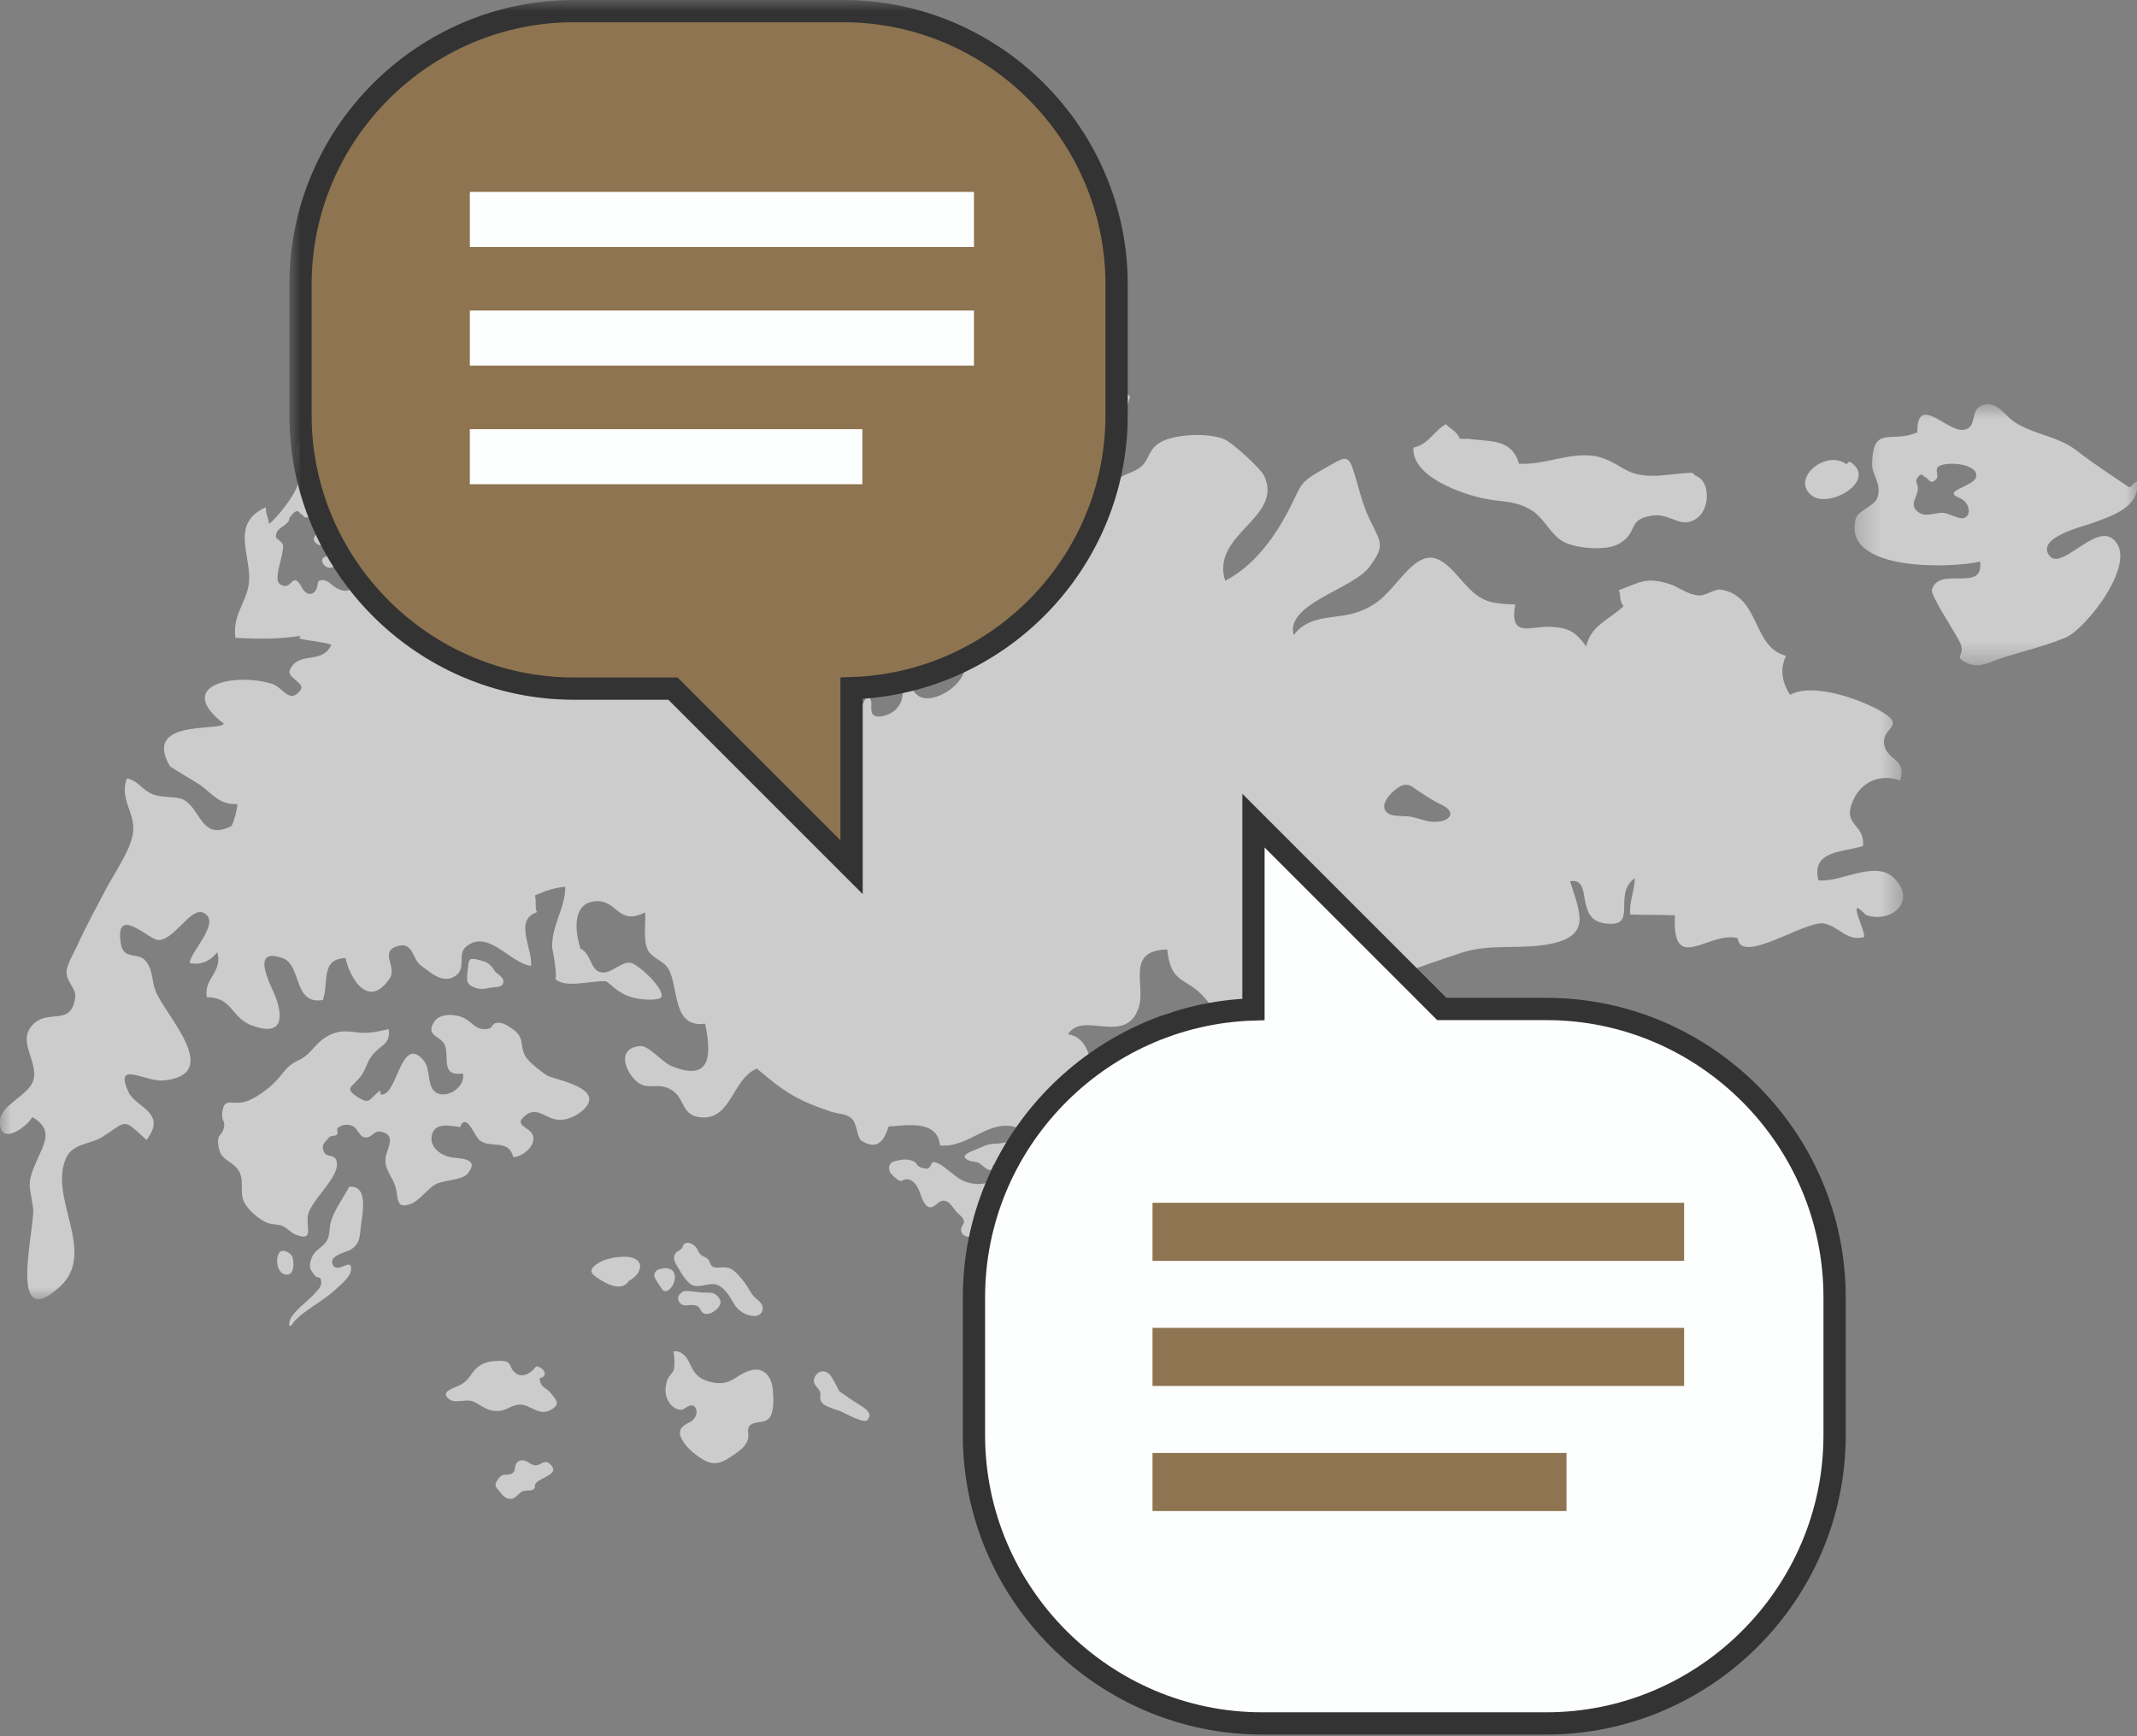 <?xml version="1.0" encoding="UTF-8"?>
<svg width="96px" height="78px" viewBox="0 0 96 78" version="1.1" xmlns="http://www.w3.org/2000/svg" xmlns:xlink="http://www.w3.org/1999/xlink">
    <rect x="0" y="0" width="96" height="78" fill="#808080" stroke="none"/>
    <!-- Generator: Sketch 62 (91390) - https://sketch.com -->
    <title>Group 30</title>
    <desc>Created with Sketch.</desc>
    <defs>
        <polygon id="path-1" points="0 0.662 85.494 0.662 85.494 48.03 0 48.03"></polygon>
        <polygon id="path-3" points="0.309 0.822 13.014 0.822 13.014 12.549 0.309 12.549"></polygon>
        <polygon id="path-5" points="0 77.926 69.915 77.926 69.915 -0 0 -0"></polygon>
    </defs>
    <g id="Design1" stroke="none" stroke-width="1" fill="none" fill-rule="evenodd">
        <g id="D_SMU_experience" transform="translate(-134, -1613)">
            <g id="Group-7" transform="translate(120, 1520)">
                <g id="Group-30" transform="translate(14, 93)">
                    <g id="Group-51" transform="translate(0, 10)">
                        <path d="M66.677,12.4 C67.507,12.572 68.071,12.469 68.823,12.938 C69.38,13.286 69.673,14.054 70.258,14.35 C70.835,14.643 72.128,14.753 72.696,14.447 C73.642,13.938 73.048,13.326 74.237,13.162 C75.086,13.046 75.517,13.819 76.254,13.265 C76.813,12.847 76.852,11.596 76.158,11.368 L76.031,11.24 C75.351,11.245 74.624,11.42 73.98,11.368 C73.029,11.293 72.874,10.913 72.051,10.6 C70.844,10.141 69.535,10.905 68.237,10.834 C67.895,9.648 66.863,9.866 65.894,9.703 C66.029,9.727 65.626,9.706 65.574,9.709 C65.485,9.414 65.178,9.292 64.957,9.06 C64.437,9.323 64.191,9.964 63.495,10.109 C63.409,11.427 65.696,12.197 66.677,12.4" id="Fill-1" fill="#CCCCCC"></path>
                        <path d="M81.409,12.275 C82.222,12.869 84.414,11.536 83.077,10.728 L82.949,10.857 C82.001,10.161 80.406,11.542 81.409,12.275" id="Fill-3" fill="#CCCCCC"></path>
                        <path d="M24.596,38.324 C24.349,38.184 23.787,37.733 23.637,37.508 C23.309,37.016 23.616,36.645 23.044,36.242 C22.901,36.141 22.663,35.975 22.485,35.955 C22.056,35.904 22.181,36.163 21.945,36.214 C21.372,36.337 21.245,35.91 20.803,35.715 C20.438,35.553 19.764,35.505 19.506,35.904 C19.09,36.548 19.796,36.533 19.973,36.929 C20.206,37.453 19.764,38.398 20.794,38.222 C20.928,38.773 20.178,39.349 19.648,39.114 C19.14,38.888 19.38,38.048 19.026,37.633 C17.992,36.42 17.849,39.327 17.098,39.164 C17.079,39.102 17.095,39.05 17.076,38.986 C16.569,39.395 16.614,39.62 16.114,39.315 C15.416,38.886 15.812,38.867 16.204,38.355 C16.494,37.977 16.463,37.648 16.846,37.267 C17.2,36.916 17.544,36.843 17.462,36.236 C16.88,36.353 16.564,36.458 15.934,36.368 C15.443,36.3 15.091,36.315 14.639,36.593 C14.118,36.914 13.977,37.364 13.437,37.621 C12.883,37.886 12.861,38.051 12.425,38.536 C12.12,38.876 11.45,39.38 11.002,39.498 C10.354,39.669 10.05,39.234 9.976,40.071 C9.954,40.319 10.127,40.392 10.059,40.664 C9.966,41.044 9.748,40.935 9.802,41.416 C9.882,42.136 10.299,42.063 10.671,42.52 C11.017,42.944 10.742,43.514 10.954,43.978 C11.126,44.353 11.605,44.754 11.977,44.925 C12.213,45.032 12.441,44.983 12.666,45.069 C12.902,45.157 13.05,45.379 13.293,45.471 C14.075,45.773 13.781,45.196 13.82,44.684 C13.877,43.941 15.376,42.847 15.105,42.117 C15.012,41.868 14.678,41.967 14.585,41.804 C14.366,41.422 14.623,41.318 14.783,41.096 C14.838,41.016 15.041,41.044 15.12,40.986 C15.22,40.914 15.101,40.705 15.178,40.66 C15.432,40.519 15.579,40.477 15.855,40.594 C16.05,40.678 16.146,41.059 16.38,41.099 C16.686,41.151 16.776,40.788 17.09,40.839 C17.835,40.959 17.39,41.592 17.329,41.978 C17.25,42.502 17.549,42.742 17.729,43.214 C17.933,43.754 17.727,44.352 18.433,44.092 C18.873,43.928 19.186,43.41 19.587,43.197 C19.95,43.004 20.765,43.032 21.015,42.717 C21.564,42.028 20.691,42.059 20.288,41.996 C19.857,41.929 19.3,41.583 19.393,41.032 C19.495,40.419 20.183,40.559 20.665,40.636 C20.959,39.938 21.312,41.053 21.558,41.239 C22.037,41.602 22.855,41.154 23.058,41.983 C23.457,41.987 24.07,41.484 23.947,41.032 C23.828,40.603 22.98,40.587 23.637,40.086 C24.061,39.761 24.45,40.139 24.841,40.261 C25.544,40.48 26.186,39.879 26.186,39.879 C27.279,38.891 24.924,38.508 24.596,38.324" id="Fill-5" fill="#CCCCCC"></path>
                        <path d="M13.18,46.718 C13.169,46.53 13.133,46.43 13.069,46.362 C12.989,46.279 12.655,46.046 12.511,46.334 C12.367,46.623 12.473,47.176 12.793,47.25 C13.143,47.332 13.194,46.976 13.18,46.718" id="Fill-7" fill="#CCCCCC"></path>
                        <path d="M15.687,43.315 C15.431,43.808 15.002,44.383 14.862,44.892 C14.766,45.233 14.858,45.541 14.609,45.84 C14.395,46.098 14.131,46.164 13.996,46.524 C13.851,46.905 13.923,47.023 14.138,47.296 C14.284,47.481 14.427,47.271 14.43,47.631 C14.432,47.831 14.256,47.971 14.14,48.111 C13.868,48.442 12.911,49.064 12.996,49.544 C13.078,49.637 13.179,49.409 13.179,49.409 C13.658,48.857 14.484,48.479 15.042,47.957 C15.239,47.774 15.72,47.396 15.762,47.1 C15.86,46.416 15.201,47.229 14.967,46.851 C14.699,46.418 15.547,46.258 15.726,46.156 C16.159,45.908 16.162,45.574 16.207,45.132 C16.261,44.597 16.595,43.236 15.687,43.315" id="Fill-9" fill="#CCCCCC"></path>
                        <path d="M21.815,34.412 C21.989,34.374 22.165,34.355 22.34,34.338 C22.455,34.327 22.559,34.284 22.599,34.178 C22.701,33.911 22.297,33.742 22.226,33.625 C22.108,33.431 21.96,33.257 21.741,33.191 C21.094,32.998 21.067,33.028 21.026,33.439 C21.009,33.61 20.948,33.954 21.003,34.105 C21.091,34.346 21.525,34.475 21.815,34.412" id="Fill-11" fill="#CCCCCC"></path>
                        <path d="M28.461,46.524 C28.069,46.367 27.249,46.515 26.922,46.716 C26.317,47.089 26.564,47.249 27.056,47.545 C27.468,47.793 28.037,48.007 28.316,47.439 L28.268,47.534 C28.689,47.324 29.019,46.748 28.461,46.524" id="Fill-13" fill="#CCCCCC"></path>
                        <path d="M24.24,51.915 C24.681,51.836 24.411,51.402 24.085,51.384 C23.9,51.654 23.493,51.929 23.185,51.704 C22.79,51.415 23.088,51.126 22.405,51.138 C22.038,51.144 21.659,51.209 21.396,51.474 C21.09,51.783 21.069,52.028 20.628,52.243 C20.378,52.365 19.723,52.528 20.194,52.869 C20.475,53.072 20.957,52.818 21.288,52.976 C21.636,53.142 21.809,53.34 22.214,53.386 C22.687,53.439 22.869,53.165 23.27,53.108 C23.799,53.034 24.179,53.662 24.748,53.336 C25.195,53.081 24.998,52.903 24.748,52.592 C24.538,52.33 24.28,52.362 24.24,51.915" id="Fill-15" fill="#CCCCCC"></path>
                        <path d="M24.04,55.832 C23.797,55.815 23.622,55.506 23.335,55.631 C23.04,55.758 23.221,56.059 23.015,56.185 C22.762,56.339 22.599,56.126 22.382,56.448 C22.196,56.722 22.232,56.757 22.43,56.993 C22.573,57.164 22.702,57.354 22.95,57.337 C23.214,57.319 23.284,57.045 23.528,56.983 C23.749,56.926 24.061,57.045 24.036,56.684 C24.209,56.364 25.252,56.248 24.689,55.759 C24.44,55.543 24.302,55.85 24.04,55.832" id="Fill-17" fill="#CCCCCC"></path>
                        <path d="M29.956,46.976 C29.956,46.976 29.354,46.934 29.396,47.343 C29.405,47.432 29.742,47.949 29.806,47.983 C30.166,48.177 30.676,47.057 29.956,46.976" id="Fill-19" fill="#CCCCCC"></path>
                        <path d="M32.857,48.376 C32.885,48.423 32.925,48.493 32.968,48.566 C33.119,48.826 33.368,49.017 33.66,49.088 C33.723,49.104 33.786,49.116 33.838,49.121 C34.053,49.14 34.243,49.035 34.262,48.808 C34.286,48.539 34.032,48.422 33.878,48.255 C33.708,48.071 33.609,47.828 33.455,47.63 C33.302,47.435 33.148,47.23 32.953,47.079 C32.738,46.912 32.55,46.933 32.289,46.946 C32.181,46.951 32.029,46.945 31.955,46.85 C31.887,46.762 31.888,46.659 31.802,46.571 C31.711,46.477 31.602,46.457 31.499,46.382 C31.398,46.308 31.37,46.207 31.316,46.105 C31.228,45.937 30.939,45.747 30.753,45.874 C30.674,45.928 30.671,46.037 30.607,46.105 C30.529,46.188 30.415,46.21 30.345,46.309 C30.171,46.557 30.397,46.828 30.517,47.042 C30.63,47.245 30.776,47.47 30.946,47.63 C31.334,47.997 31.864,47.531 32.28,47.748 C32.531,47.879 32.715,48.141 32.857,48.376" id="Fill-21" fill="#CCCCCC"></path>
                        <path d="M32.004,48.086 C31.973,48.078 31.741,48.065 31.704,48.069 C31.631,48.076 31.554,48.074 31.481,48.062 C31.341,48.04 31.2,48.03 31.061,48.014 C30.953,48.002 30.823,47.981 30.717,48.01 C30.657,48.027 30.62,48.068 30.574,48.106 C30.514,48.155 30.488,48.203 30.47,48.278 C30.436,48.415 30.542,48.576 30.677,48.626 C30.798,48.67 30.931,48.631 31.055,48.629 C31.138,48.629 31.205,48.634 31.283,48.659 C31.442,48.711 31.452,48.869 31.562,48.968 C31.678,49.075 31.888,49.027 32.01,48.955 C32.148,48.874 32.28,48.761 32.346,48.615 C32.398,48.498 32.354,48.37 32.275,48.274 C32.206,48.19 32.112,48.116 32.004,48.086" id="Fill-23" fill="#CCCCCC"></path>
                        <path d="M38.598,53.104 C38.285,52.914 37.994,52.701 37.7,52.5 C37.579,52.283 37.452,51.953 37.266,51.748 C37.022,51.479 36.647,51.617 36.568,51.971 C36.5,52.268 36.891,52.382 36.852,52.66 C36.803,53.005 36.972,53.108 37.285,53.233 C37.44,53.295 37.598,53.348 37.75,53.396 C37.864,53.432 38.961,54.073 38.994,53.741 C39.228,53.485 38.779,53.214 38.598,53.104" id="Fill-25" fill="#CCCCCC"></path>
                        <path d="M34.339,51.647 C34.04,51.443 33.728,51.534 33.425,51.679 C33.14,51.816 32.879,52.053 32.561,52.116 C32.25,52.177 31.898,52.101 31.616,51.982 C31.26,51.833 31.117,51.539 30.959,51.202 C30.84,50.948 30.594,50.662 30.273,50.709 C30.249,50.743 30.259,50.761 30.27,50.786 C30.27,50.786 30.346,51.364 30.255,51.57 C30.194,51.706 30.067,51.801 30.002,51.939 C29.937,52.081 29.913,52.219 29.899,52.371 C29.861,52.741 30.057,53.164 30.427,53.304 C30.626,53.379 30.685,53.321 30.847,53.216 C30.967,53.139 31.131,53.086 31.227,53.22 C31.392,53.452 31.22,53.78 31.007,53.881 C30.713,54.022 30.433,54.191 30.586,54.565 C30.754,54.973 31.193,55.334 31.564,55.56 C32.029,55.844 32.372,55.753 32.785,55.475 C33.089,55.271 33.457,55.063 33.59,54.697 C33.689,54.426 33.46,54.115 33.81,53.961 C34.092,53.836 34.448,53.946 34.614,53.621 C34.775,53.31 34.739,52.862 34.723,52.52 C34.709,52.208 34.614,51.834 34.339,51.647" id="Fill-27" fill="#CCCCCC"></path>
                        <path d="M44.685,41.384 C44.37,41.384 44.142,41.517 43.856,41.636 C43.635,41.728 43.056,41.915 43.499,42.125 C43.643,42.194 43.808,42.173 43.948,42.237 C44.088,42.3 44.203,42.441 44.335,42.518 C44.521,42.624 44.583,42.548 44.595,42.36 C44.832,42.257 44.972,42.71 45.194,42.778 C45.525,42.879 45.939,42.794 46.27,42.745 C46.536,42.706 46.878,42.504 46.659,42.213 C46.484,41.982 46.193,41.906 46.053,41.637 C45.984,41.502 45.883,41.312 45.723,41.272 C45.732,41.272 45.737,41.268 45.741,41.26 C45.665,41.217 44.998,41.384 44.685,41.384" id="Fill-29" fill="#CCCCCC"></path>
                        <path d="M47.615,44.748 C47.65,44.595 47.639,44.245 47.808,44.171 C47.808,44.171 48.119,43.715 47.792,43.526 C47.594,43.412 47.222,43.339 47.04,43.518 C46.946,43.609 46.732,44.227 46.547,43.819 C46.491,43.697 46.571,43.536 46.508,43.418 C46.442,43.299 46.282,43.276 46.159,43.274 C46.003,43.272 45.849,43.321 45.694,43.338 C45.549,43.353 45.273,43.444 45.134,43.386 C45.033,43.345 45.022,43.199 44.906,43.149 C44.809,43.109 44.566,43.12 44.461,43.129 C44.281,43.145 44.112,43.203 43.916,43.194 C43.744,43.187 43.568,43.152 43.403,43.098 C43.129,43.009 42.953,42.847 42.73,42.681 C42.506,42.514 42.291,42.295 42.015,42.218 C41.971,42.198 41.933,42.205 41.886,42.227 C41.815,42.3 41.793,42.44 41.702,42.486 C41.603,42.536 41.438,42.467 41.347,42.442 C41.313,42.41 41.253,42.378 41.195,42.349 C41.195,42.341 41.209,42.343 41.203,42.333 C41.13,42.125 40.723,42.062 40.533,42.101 C40.266,42.154 39.894,42.15 39.944,42.538 C39.965,42.699 40.094,42.803 40.212,42.905 C40.274,42.959 40.341,43.025 40.426,43.047 C40.539,43.076 40.519,43.028 40.597,43.002 C40.89,42.905 41.103,43.115 41.245,43.387 C41.354,43.596 41.468,44.165 41.737,44.232 C42.006,44.298 42.137,43.891 42.442,43.948 C42.712,43.997 42.844,44.343 43.039,44.519 C43.136,44.606 43.251,44.687 43.292,44.812 C43.348,44.982 43.204,45.042 43.179,45.196 C43.134,45.476 43.443,45.635 43.656,45.529 C43.93,45.393 44.094,45.378 44.273,45.661 C44.451,45.943 44.339,46.25 44.728,46.386 C44.879,46.439 45.126,46.464 45.278,46.41 C45.42,46.36 45.47,46.238 45.579,46.141 C45.789,45.949 46.136,46.018 46.399,45.917 C46.767,45.775 46.636,45.428 46.463,45.165 C46.343,44.985 46.132,44.47 46.576,44.54 C46.924,44.594 46.731,45.024 47.023,45.084 C47.257,45.132 47.565,44.966 47.615,44.748" id="Fill-31" fill="#CCCCCC"></path>
                        <path d="M42.013,42.216 C42.014,42.216 42.014,42.217 42.016,42.218 C42.017,42.218 42.019,42.217 42.02,42.217 C42.017,42.217 42.014,42.217 42.013,42.216" id="Fill-33" fill="#CCCCCC"></path>
                        <path d="M49.525,48.175 C49.667,48.045 49.969,47.884 49.986,47.679 C50.002,47.5 49.783,47.266 49.602,47.39 C49.602,47.39 49.231,47.521 48.849,47.663 C48.598,47.756 48.314,47.774 48.224,48.047 C48.008,48.706 49.27,48.41 49.525,48.175" id="Fill-35" fill="#CCCCCC"></path>
                        <path d="M50.591,48.704 C50.347,48.616 50.097,48.762 50.147,49.088 C50.232,49.637 51.226,49.68 51.012,49.073 C51.012,49.073 50.804,48.78 50.591,48.704" id="Fill-37" fill="#CCCCCC"></path>
                        <path d="M49.827,49.233 C49.626,49.066 49.366,48.87 49.105,48.816 C49.003,48.794 48.777,48.756 48.702,48.815 C48.584,48.907 48.643,49.128 48.685,49.235 C48.789,49.501 49.059,49.671 49.218,49.905 C49.355,50.108 49.486,50.224 49.74,50.239 C49.989,50.252 50.293,50.182 50.291,49.889 C50.29,49.668 49.99,49.368 49.827,49.233" id="Fill-39" fill="#CCCCCC"></path>
                        <path d="M49.785,50.245 C49.768,50.245 49.756,50.24 49.74,50.239 C49.686,50.237 49.631,50.235 49.586,50.225 L49.785,50.245 Z" id="Fill-41" fill="#CCCCCC"></path>
                        <path d="M48.246,49.589 C48.2,49.55 48.155,49.523 48.1,49.505 C48.068,49.495 47.875,49.399 47.837,49.373 C47.772,49.33 47.705,49.295 47.632,49.266 C47.52,49.222 47.341,49.195 47.249,49.295 C47.126,49.428 47.121,49.59 47.24,49.734 C47.32,49.83 47.412,49.916 47.48,50.023 C47.555,50.138 47.619,50.257 47.697,50.37 C47.829,50.56 47.956,50.758 48.126,50.918 C48.31,51.092 48.625,51.131 48.82,50.948 C49.161,50.628 48.755,50.242 48.563,49.963 C48.466,49.821 48.379,49.701 48.246,49.589" id="Fill-43" fill="#CCCCCC"></path>
                        <g id="Group-47" transform="translate(0, 0.338)">
                            <mask id="mask-2" fill="white">
                                <use xlink:href="#path-1"></use>
                            </mask>
                            <g id="Clip-46"></g>
                            <path d="M64.421,26.583 C64.051,26.576 63.737,26.423 63.384,26.354 C63.105,26.299 62.583,26.365 62.348,26.199 C61.907,25.887 62.428,25.264 62.911,24.984 C63.08,24.887 63.292,24.9 63.451,25.013 C63.764,25.233 64.339,25.624 64.733,25.804 C65.472,26.142 65.149,26.598 64.421,26.583 M41.601,21.033 C41.405,21.022 41.236,20.94 41.104,20.789 C40.983,20.65 40.923,20.366 40.721,20.461 C40.539,20.547 40.565,20.872 40.523,21.033 C40.464,21.256 40.372,21.425 40.2,21.575 C40.022,21.74 39.524,21.947 39.272,21.808 C39.016,21.667 39.243,21.22 39.071,21.023 C39.028,20.652 38.716,21.374 38.696,21.443 C38.574,21.87 38.24,22.057 37.974,22.403 C37.728,22.722 37.363,23.106 37.012,22.643 C36.802,22.366 36.796,21.802 36.971,21.52 C37.123,21.273 37.811,21.021 37.562,20.678 C37.44,20.511 37.182,20.535 36.988,20.553 C36.731,20.576 36.678,20.596 36.581,20.817 C36.411,21.204 36.123,21.563 35.722,21.713 C35.386,21.839 34.303,21.805 34.857,21.297 C35.182,21 35.802,20.935 35.76,20.413 C35.128,20.412 35.417,19.469 35.908,19.472 C36.137,19.473 36.131,19.672 36.371,19.574 C36.533,19.508 36.659,19.349 36.677,19.184 C36.696,19.004 36.537,18.817 36.609,18.631 C36.674,18.465 36.929,18.32 37.079,18.395 C37.165,18.438 37.209,18.625 37.295,18.684 C37.394,18.752 37.412,18.727 37.542,18.751 C37.751,18.791 37.884,18.782 38.004,18.967 C38.127,19.156 38.1,19.379 38.305,19.526 C38.492,19.66 38.722,19.629 38.936,19.574 C39.383,19.458 39.819,18.937 40.305,19.014 C40.773,19.088 40.9,19.552 41.361,19.111 C41.52,18.961 41.786,18.804 41.995,18.692 C42.251,18.556 42.563,18.6 42.773,18.799 C42.775,18.801 42.776,18.803 42.778,18.805 C42.931,18.949 43.168,18.999 43.267,19.202 C43.699,20.089 42.393,21.077 41.601,21.033 M34.537,16.901 C34.429,16.521 34.822,15.955 34.395,15.73 C34.109,15.58 33.545,15.52 33.456,15.124 C33.34,14.605 34.216,14.822 34.467,14.835 C34.923,14.858 35.152,14.651 35.234,14.234 C35.261,14.099 35.206,13.761 35.288,13.657 C35.463,13.437 35.658,13.668 35.77,13.796 C36.09,14.164 36.277,14.273 36.659,13.904 C36.985,13.589 37.217,13.378 36.792,13.016 C36.389,12.671 36.03,12.833 35.566,12.817 C35.383,12.811 35.067,12.802 35.205,12.546 C35.293,12.382 35.636,12.352 35.788,12.295 C36.204,12.138 36.399,11.603 36.826,11.524 C37.796,11.346 37.527,13.169 38.384,12.937 C38.77,12.833 38.802,12.336 38.834,11.995 C38.85,11.823 38.781,11.56 39.007,11.5 C39.198,11.45 39.392,11.711 39.392,11.711 C39.522,11.859 39.46,11.993 39.487,12.168 C39.511,12.319 39.595,12.44 39.662,12.577 C39.811,12.879 39.888,13.187 39.843,13.532 C39.75,14.24 39.02,14.717 38.509,15.124 C38.284,15.301 38.099,15.498 37.955,15.748 C37.865,15.905 37.687,16.298 37.47,16.32 C37.027,16.363 37.477,15.408 37.445,15.195 C37.365,14.642 36.871,15.174 36.634,15.321 C36.49,15.411 36.247,15.515 36.195,15.676 C36.132,15.877 36.321,16.065 36.263,16.271 C36.184,16.553 35.961,16.401 35.788,16.271 C35.678,16.188 35.714,16.081 35.553,16.138 C35.482,16.163 35.433,16.288 35.403,16.349 C35.275,16.611 35.264,16.807 35.025,17.015 C34.82,17.192 34.624,17.205 34.537,16.901 M16.928,9.812 C16.733,9.772 16.113,9.37 15.929,9.535 C15.627,9.805 16.268,10.128 16.353,10.342 C16.828,11.544 15.046,10.413 14.72,10.141 C13.916,9.469 15.005,8.973 15.679,8.898 C16.332,8.826 17.625,9.271 17.65,9.524 C17.693,9.965 17.207,9.871 16.928,9.812 M15.859,15.996 C15.645,16.381 15.159,16.147 14.926,15.948 C14.806,15.847 14.685,15.736 14.523,15.724 C14.289,15.707 14.289,15.795 14.257,15.976 C14.194,16.327 13.903,16.488 13.649,16.188 C13.555,16.079 13.506,15.924 13.404,15.82 C13.267,15.678 13.19,15.722 13.079,15.836 C12.961,15.959 12.84,16.044 12.639,15.944 C12.438,15.845 12.458,15.657 12.477,15.468 C12.508,15.141 12.632,14.829 12.68,14.502 C12.697,14.386 12.749,14.211 12.7,14.107 C12.651,14.003 12.488,13.909 12.402,13.818 C12.377,13.591 12.466,13.48 12.651,13.35 C12.783,13.257 13.022,13.109 13.002,12.924 C13.104,12.818 13.322,12.45 13.483,12.728 C13.545,12.765 13.654,12.844 13.67,12.897 C13.839,12.918 14.057,12.933 14.19,12.81 C14.329,12.679 14.278,12.472 14.35,12.344 C14.35,12.344 14.612,12.591 14.714,12.62 C14.837,12.655 14.979,12.611 15.103,12.661 C15.377,12.772 15.482,13.087 15.347,13.337 C15.265,13.489 15.196,13.581 15.023,13.578 C14.874,13.575 14.746,13.521 14.589,13.53 C14.328,13.543 13.874,13.798 14.222,14.087 C14.474,14.296 14.919,14.005 15.215,14.042 C15.371,14.062 15.502,14.16 15.436,14.346 C15.382,14.494 15.201,14.549 15.067,14.586 C14.913,14.628 14.559,14.602 14.48,14.779 C14.421,14.911 14.585,15.113 14.701,15.147 C15.031,15.247 15.307,14.867 15.595,15.119 C15.784,15.284 15.991,15.759 15.859,15.996 M81.688,29.207 C81.348,27.832 82.858,27.958 83.695,27.666 C83.763,26.631 82.749,26.779 83.237,25.642 C83.619,24.754 84.495,24.413 85.361,24.725 C85.676,23.731 84.758,23.841 84.642,23.101 C84.515,22.294 85.768,22.306 84.359,21.538 C83.402,21.017 81.37,20.332 80.419,20.878 C80.043,20.319 79.954,19.689 80.235,19.125 C78.699,18.736 79.093,16.45 77.305,16.15 C77.029,16.104 76.621,16.449 76.286,16.412 C75.742,16.352 75.425,16.02 74.905,15.869 C73.918,15.581 73.652,15.838 72.718,16.175 C72.837,16.423 72.719,16.643 72.936,16.894 C72.275,17.518 71.46,17.756 71.257,18.706 C70.734,17.967 70.388,17.866 69.63,17.822 C68.769,17.772 67.791,18.364 68.067,16.816 C66.635,16.786 66.384,16.568 65.491,15.544 C64.55,14.466 64.003,14.436 63.054,15.48 C62.383,16.217 62.037,16.785 61.031,17.146 C59.981,17.523 58.859,17.212 58.117,18.193 C57.717,16.788 60.795,16.124 61.52,15.128 C62.15,14.26 62.092,14.118 61.648,13.241 C61.245,12.446 61.159,12.012 60.91,11.159 C60.561,9.957 60.521,10.136 59.373,10.781 C58.382,11.339 58.472,11.431 57.963,12.44 C57.25,13.858 56.302,15.095 55.038,15.755 C54.37,13.635 57.692,12.928 56.784,11.028 C56.637,10.719 55.38,9.554 54.987,9.391 C54.262,9.087 52.668,9.155 52.04,9.586 C51.599,9.89 51.601,10.327 51.272,10.618 C50.932,10.917 50.432,10.945 50.108,11.281 C49.463,11.953 49.511,12.823 48.606,13.333 C48.196,13.564 47.758,13.441 47.324,13.69 C46.946,13.908 46.889,14.343 46.463,14.522 C44.792,15.225 45.662,13.968 45.643,12.969 C45.153,13.123 44.643,13.396 44.15,13.581 C43.816,12.509 44.95,12.124 45.793,12.046 C46.885,11.947 47.155,12.25 48.1,11.412 C49.21,10.425 50.382,8.903 50.769,7.476 C50.379,7.116 49.997,6.744 49.528,6.524 C49.455,5.861 49.188,4.994 48.766,4.464 C48.188,3.738 47.717,3.857 46.912,3.471 C45.353,2.724 45.576,2.032 43.792,2.523 C43.722,2.364 43.652,2.306 43.54,2.088 C43.78,2.097 43.547,2.001 43.454,2.019 C43.441,1.983 43.425,1.944 43.417,1.904 C43.41,1.799 43.457,1.803 43.462,1.706 C43.403,1.673 43.343,1.665 43.28,1.681 C43.327,1.665 43.348,1.63 43.341,1.578 C42.919,1.692 42.469,1.876 41.997,1.939 C41.94,1.575 41.835,1.027 41.935,0.67 C39.6,0.555 38.838,1.674 37.048,2.67 C35.294,3.647 33.225,3.297 32.958,5.759 C32.366,5.883 31.733,5.932 31.177,6.258 C30.556,6.623 30.777,7.006 30.03,7.187 C28.805,7.483 27.485,5.619 27.756,7.792 C27.857,8.603 28.4,8.567 28.012,9.49 C27.786,10.025 27.282,10.419 26.861,10.807 C25.825,11.76 24.542,12.234 24.799,13.828 C25.63,14.145 25.544,15.448 25.267,16.134 C24.142,16.251 24.951,14.654 24.392,14.091 C23.844,14.757 23.723,15.828 22.748,16.012 C22.54,14.645 23.744,13.736 23.476,12.459 C22.507,12.266 21.118,13.938 21.17,12.075 C21.017,12.068 20.848,12.039 20.695,12.037 C20.522,11.455 20.794,11.107 21.31,10.903 C22.108,10.587 22.007,11.212 22.63,11.258 C23.617,11.332 23.998,10.923 24.741,10.108 C26.4,8.293 26.061,7.122 25.139,5.031 C23.942,5.062 23.573,6.815 22.589,7.398 C22.284,5.712 24.928,4.418 21.801,4.852 C19.888,5.117 19.491,6.646 17.985,7.606 C16.71,8.419 14.885,7.819 13.764,9.006 C12.916,9.904 13.634,10.43 13.378,11.415 C13.244,11.933 12.441,12.935 12.085,13.199 C12.081,13.008 11.924,12.706 11.943,12.45 C10.543,13.085 11.075,14.194 11.188,15.394 C11.3,16.597 10.417,17.087 10.573,18.315 C11.654,18.377 12.505,18.371 13.485,18.235 C13.492,18.289 13.472,18.324 13.422,18.342 C13.895,18.465 14.43,18.477 14.89,18.623 C14.457,19.554 13.399,18.874 13.014,19.775 C12.879,20.091 13.708,20.36 13.513,20.641 C13.021,21.347 12.704,20.53 12.22,20.382 C10.531,19.869 7.799,20.444 10.057,22.176 C9.861,22.53 6.408,21.956 7.626,24.075 C7.661,24.137 8.873,24.831 9.048,24.965 C9.606,25.397 9.893,25.823 10.665,25.786 C10.651,26.044 10.526,26.535 10.403,26.77 C9.06,27.445 9.055,26.083 8.278,25.607 C7.974,25.421 7.296,25.517 6.872,25.35 C6.374,25.154 6.219,24.735 5.703,24.633 C5.342,25.56 6.092,26.157 5.976,27.076 C5.876,27.856 5.119,28.915 4.759,29.607 C4.312,30.466 3.853,31.288 3.471,32.145 C3.335,32.448 3.001,32.979 2.99,33.323 C2.977,33.787 3.44,34.074 3.38,34.476 C3.181,35.826 2.162,34.936 1.446,35.726 C0.756,36.489 1.766,37.377 1.487,38.227 C1.28,38.857 0.073,39.294 0.008,39.961 C-0.107,41.14 1.068,40.448 1.456,39.849 C2.411,40.394 1.991,41.038 1.677,41.748 C1.174,42.88 1.334,42.87 1.487,43.93 C1.602,44.718 0.272,49.687 2.697,47.461 C4.377,45.921 2.151,43.452 2.975,41.672 C3.278,41.017 4.087,41.072 4.627,40.723 C5.73,40.012 5.495,39.875 6.581,40.873 C7.537,39.65 6.09,39.402 5.781,38.739 C5.086,37.251 6.525,38.281 7.35,38.202 C10.055,37.942 7.439,35.301 6.994,34.194 C6.8,33.71 6.893,33.275 6.553,32.843 C6.211,32.409 5.546,32.825 5.426,32.045 C5.153,30.288 6.672,31.857 7.09,31.891 C7.8,31.948 8.548,30.42 9.118,30.662 C10.007,31.039 8.526,32.435 8.523,32.923 C9.028,33.043 9.463,32.824 9.759,32.443 C10.026,33.321 9.135,33.623 9.291,34.46 C10.456,34.468 10.381,35.393 11.319,35.735 C12.796,36.274 12.672,35.244 12.38,34.444 C12.233,34.04 11.153,32.148 12.706,32.711 C13.557,33.02 13.163,34.816 14.503,34.588 C14.785,33.809 14.381,32.74 15.522,32.702 C15.7,33.563 16.539,35.052 17.507,33.617 C17.856,33.101 17.022,32.42 17.858,32.167 C18.571,31.951 18.53,32.783 18.91,33.041 C19.286,33.296 19.77,33.798 20.298,33.589 C21.047,33.291 20.495,32.566 20.93,32.199 C21.92,31.362 22.894,32.935 23.857,33.054 C23.938,32.3 23.071,30.989 24.12,30.642 C24.02,30.442 24.103,30.095 24.03,29.889 C24.472,29.692 24.948,29.531 25.395,29.499 C25.385,30.514 24.764,31.232 24.805,32.276 C24.798,32.106 25.089,33.749 24.922,33.61 C25.308,34.091 26.517,33.719 27.194,33.743 C27.324,33.747 27.61,34.163 28.188,34.399 C28.633,34.582 29.361,34.621 29.638,34.512 C30.019,34.361 29.076,33.312 28.467,32.968 C27.983,32.694 27.477,33.496 26.948,33.332 C26.512,33.197 26.558,32.513 26.079,32.279 C25.84,31.555 25.673,30.254 26.727,30.152 C27.746,30.053 27.733,31.277 28.983,30.652 C29.014,31.164 28.881,31.891 29.099,32.336 C29.281,32.711 29.809,32.813 30.029,33.192 C30.502,34.002 30.174,35.859 31.677,35.652 C31.941,36.958 32.019,38.317 30.155,37.551 C29.738,37.38 29.146,36.619 28.749,36.655 C27.841,36.738 27.995,37.519 28.397,38.032 C28.996,38.799 29.453,38.22 30.132,38.606 C30.817,38.995 30.566,39.833 31.567,39.864 C32.868,39.904 32.9,38.13 34.001,37.67 C35.276,38.751 35.813,39.091 37.333,39.605 C37.599,39.695 37.991,39.69 38.23,39.884 C38.527,40.124 38.484,40.782 38.712,40.917 C39.272,41.252 39.65,41.14 39.919,40.268 C40.806,40.215 42.107,39.971 42.225,41.12 C43.492,41.24 44.323,40.009 45.533,40.274 C46.045,40.387 47.969,42.665 47.475,40.521 C47.929,40.576 48.153,40.986 48.324,41.383 C48.652,40.872 48.655,40.231 48.629,39.625 C49.666,39.542 49.902,40.002 50.692,40.214 C51.284,40.373 52.023,40.502 52.328,39.608 C52.635,38.712 51.989,37.897 51.3,37.523 C50.025,36.831 50.114,38.021 49.013,37.791 C49.021,37.08 48.749,36.235 47.979,36.127 C48.647,35.052 50.531,36.646 51.143,34.963 C51.507,33.963 50.522,32.358 52.435,32.317 C52.585,33.839 53.247,33.582 53.987,34.352 C55.403,35.825 53.261,34.952 52.581,35.149 C51.418,35.487 52.081,36.458 52.713,37.039 C53.639,37.89 54.025,37.485 55.141,36.882 C56.849,35.96 58.239,34.951 60.142,34.348 C61.927,33.781 63.871,33.052 65.679,32.458 C66.972,32.033 68.415,32.35 69.752,32.045 C71.485,31.65 70.966,30.654 70.533,29.252 C71.59,29.076 70.724,30.941 72.066,31.141 C73.673,31.381 72.393,29.862 73.442,29.111 C73.434,29.691 73.186,30.148 73.231,30.744 C73.893,30.778 74.58,30.75 75.242,30.783 C75.099,33.502 76.757,31.472 78.062,31.808 C78.182,33.045 81.101,31.006 81.924,31.148 C82.605,31.265 82.942,31.95 83.698,31.769 C83.983,31.805 82.814,29.69 83.815,30.764 C84.949,31.167 86.128,30.16 85.1,29.12 C84.248,28.26 82.649,29.343 81.688,29.207" id="Fill-45" fill="#CCCCCC" mask="url(#mask-2)"></path>
                        </g>
                        <g id="Group-50" transform="translate(83, 7.338)">
                            <mask id="mask-4" fill="white">
                                <use xlink:href="#path-3"></use>
                            </mask>
                            <g id="Clip-49"></g>
                            <path d="M5.023,5.032 C5.239,5.117 5.405,5.31 5.438,5.54 C5.46,5.699 5.43,5.853 5.235,5.93 C5.009,6.019 4.503,5.687 4.225,5.697 C3.853,5.71 3.429,5.936 3.108,5.612 C2.773,5.273 3.14,5.022 3.158,4.602 C3.166,4.413 2.992,4.299 3.155,4.097 C3.352,3.855 3.415,4.095 3.504,4.112 C3.623,4.135 3.702,4.477 3.975,4.195 C4.116,4.05 3.94,3.821 4.031,3.676 C4.237,3.346 5.963,3.456 5.764,4.112 C5.638,4.527 4.2,4.71 5.023,5.032 M10.94,6.181 C11.782,5.869 13.171,5.467 13,4.306 C12.874,4.274 12.738,4.613 12.634,4.543 C11.843,4.012 11.089,3.521 10.295,2.909 C9.422,2.237 8.424,2.215 7.505,1.628 C7.09,1.363 6.781,0.754 6.227,0.828 C5.415,0.937 5.884,1.759 5.305,1.954 C4.545,2.211 3.122,0.245 3.13,2.087 C1.951,2.599 1.128,1.718 1.099,3.521 C1.091,3.999 1.555,4.412 1.333,5.03 C1.198,5.406 0.457,5.594 0.359,5.982 C-0.247,8.392 4.78,8.178 5.949,7.891 C6.143,9.319 4.111,8.063 3.788,9.149 C3.707,9.42 4.922,11.193 5.081,11.597 C5.302,12.162 4.663,12.158 5.46,12.487 C5.956,12.692 6.554,12.332 6.993,12.199 C7.898,11.925 8.933,11.661 9.787,11.306 C10.731,10.913 13.184,7.767 11.872,6.844 C11.057,6.27 9.595,8.309 9.066,7.628 C8.431,6.811 10.641,6.292 10.94,6.181" id="Fill-48" fill="#CCCCCC" mask="url(#mask-4)"></path>
                        </g>
                    </g>
                    <g id="Group-14" transform="translate(13, 0)">
                        <path d="M43.703,77.426 L56.466,77.426 C63.588,77.426 69.415,71.599 69.415,64.477 L69.415,58.279 C69.415,51.156 63.588,45.329 56.466,45.329 L51.771,45.329 L43.309,36.867 L43.309,45.349 C36.369,45.561 30.753,51.289 30.753,58.279 L30.753,64.477 C30.753,71.599 36.581,77.426 43.703,77.426" id="Fill-1" fill="#FDFEFE"></path>
                        <path d="M43.703,77.426 L56.466,77.426 C63.588,77.426 69.415,71.599 69.415,64.477 L69.415,58.279 C69.415,51.156 63.588,45.329 56.466,45.329 L51.771,45.329 L43.309,36.867 L43.309,45.349 C36.369,45.561 30.753,51.289 30.753,58.279 L30.753,64.477 C30.753,71.599 36.581,77.426 43.703,77.426 Z" id="Stroke-3" stroke="#333333"></path>
                        <mask id="mask-6" fill="white">
                            <use xlink:href="#path-5"></use>
                        </mask>
                        <g id="Clip-6"></g>
                        <polygon id="Fill-5" fill="#8E7450" mask="url(#mask-6)" points="38.774 56.645 62.656 56.645 62.656 54.036 38.774 54.036"></polygon>
                        <polygon id="Fill-7" fill="#8E7450" mask="url(#mask-6)" points="38.774 62.264 62.656 62.264 62.656 59.655 38.774 59.655"></polygon>
                        <polygon id="Fill-8" fill="#8E7450" mask="url(#mask-6)" points="38.774 67.884 57.371 67.884 57.371 65.275 38.774 65.275"></polygon>
                        <path d="M24.882,0.5 L12.779,0.5 C6.026,0.5 0.499,6.025 0.499,12.779 L0.499,18.656 C0.499,25.41 6.026,30.936 12.779,30.936 L17.231,30.936 L25.255,38.96 L25.255,30.917 C31.836,30.716 37.161,25.284 37.161,18.656 L37.161,12.779 C37.161,6.025 31.636,0.5 24.882,0.5" id="Fill-9" fill="#8E7450" mask="url(#mask-6)"></path>
                        <path d="M24.882,0.5 L12.779,0.5 C6.026,0.5 0.499,6.025 0.499,12.779 L0.499,18.656 C0.499,25.41 6.026,30.936 12.779,30.936 L17.231,30.936 L25.255,38.96 L25.255,30.917 C31.836,30.716 37.161,25.284 37.161,18.656 L37.161,12.779 C37.161,6.025 31.636,0.5 24.882,0.5 Z" id="Stroke-10" stroke="#333333" mask="url(#mask-6)"></path>
                        <polygon id="Fill-11" fill="#FDFEFE" mask="url(#mask-6)" points="8.107 11.096 30.753 11.096 30.753 8.622 8.107 8.622"></polygon>
                        <polygon id="Fill-12" fill="#FDFEFE" mask="url(#mask-6)" points="8.107 16.425 30.753 16.425 30.753 13.951 8.107 13.951"></polygon>
                        <polygon id="Fill-13" fill="#FDFEFE" mask="url(#mask-6)" points="8.106 21.754 25.741 21.754 25.741 19.28 8.106 19.28"></polygon>
                    </g>
                </g>
            </g>
        </g>
    </g>
</svg>